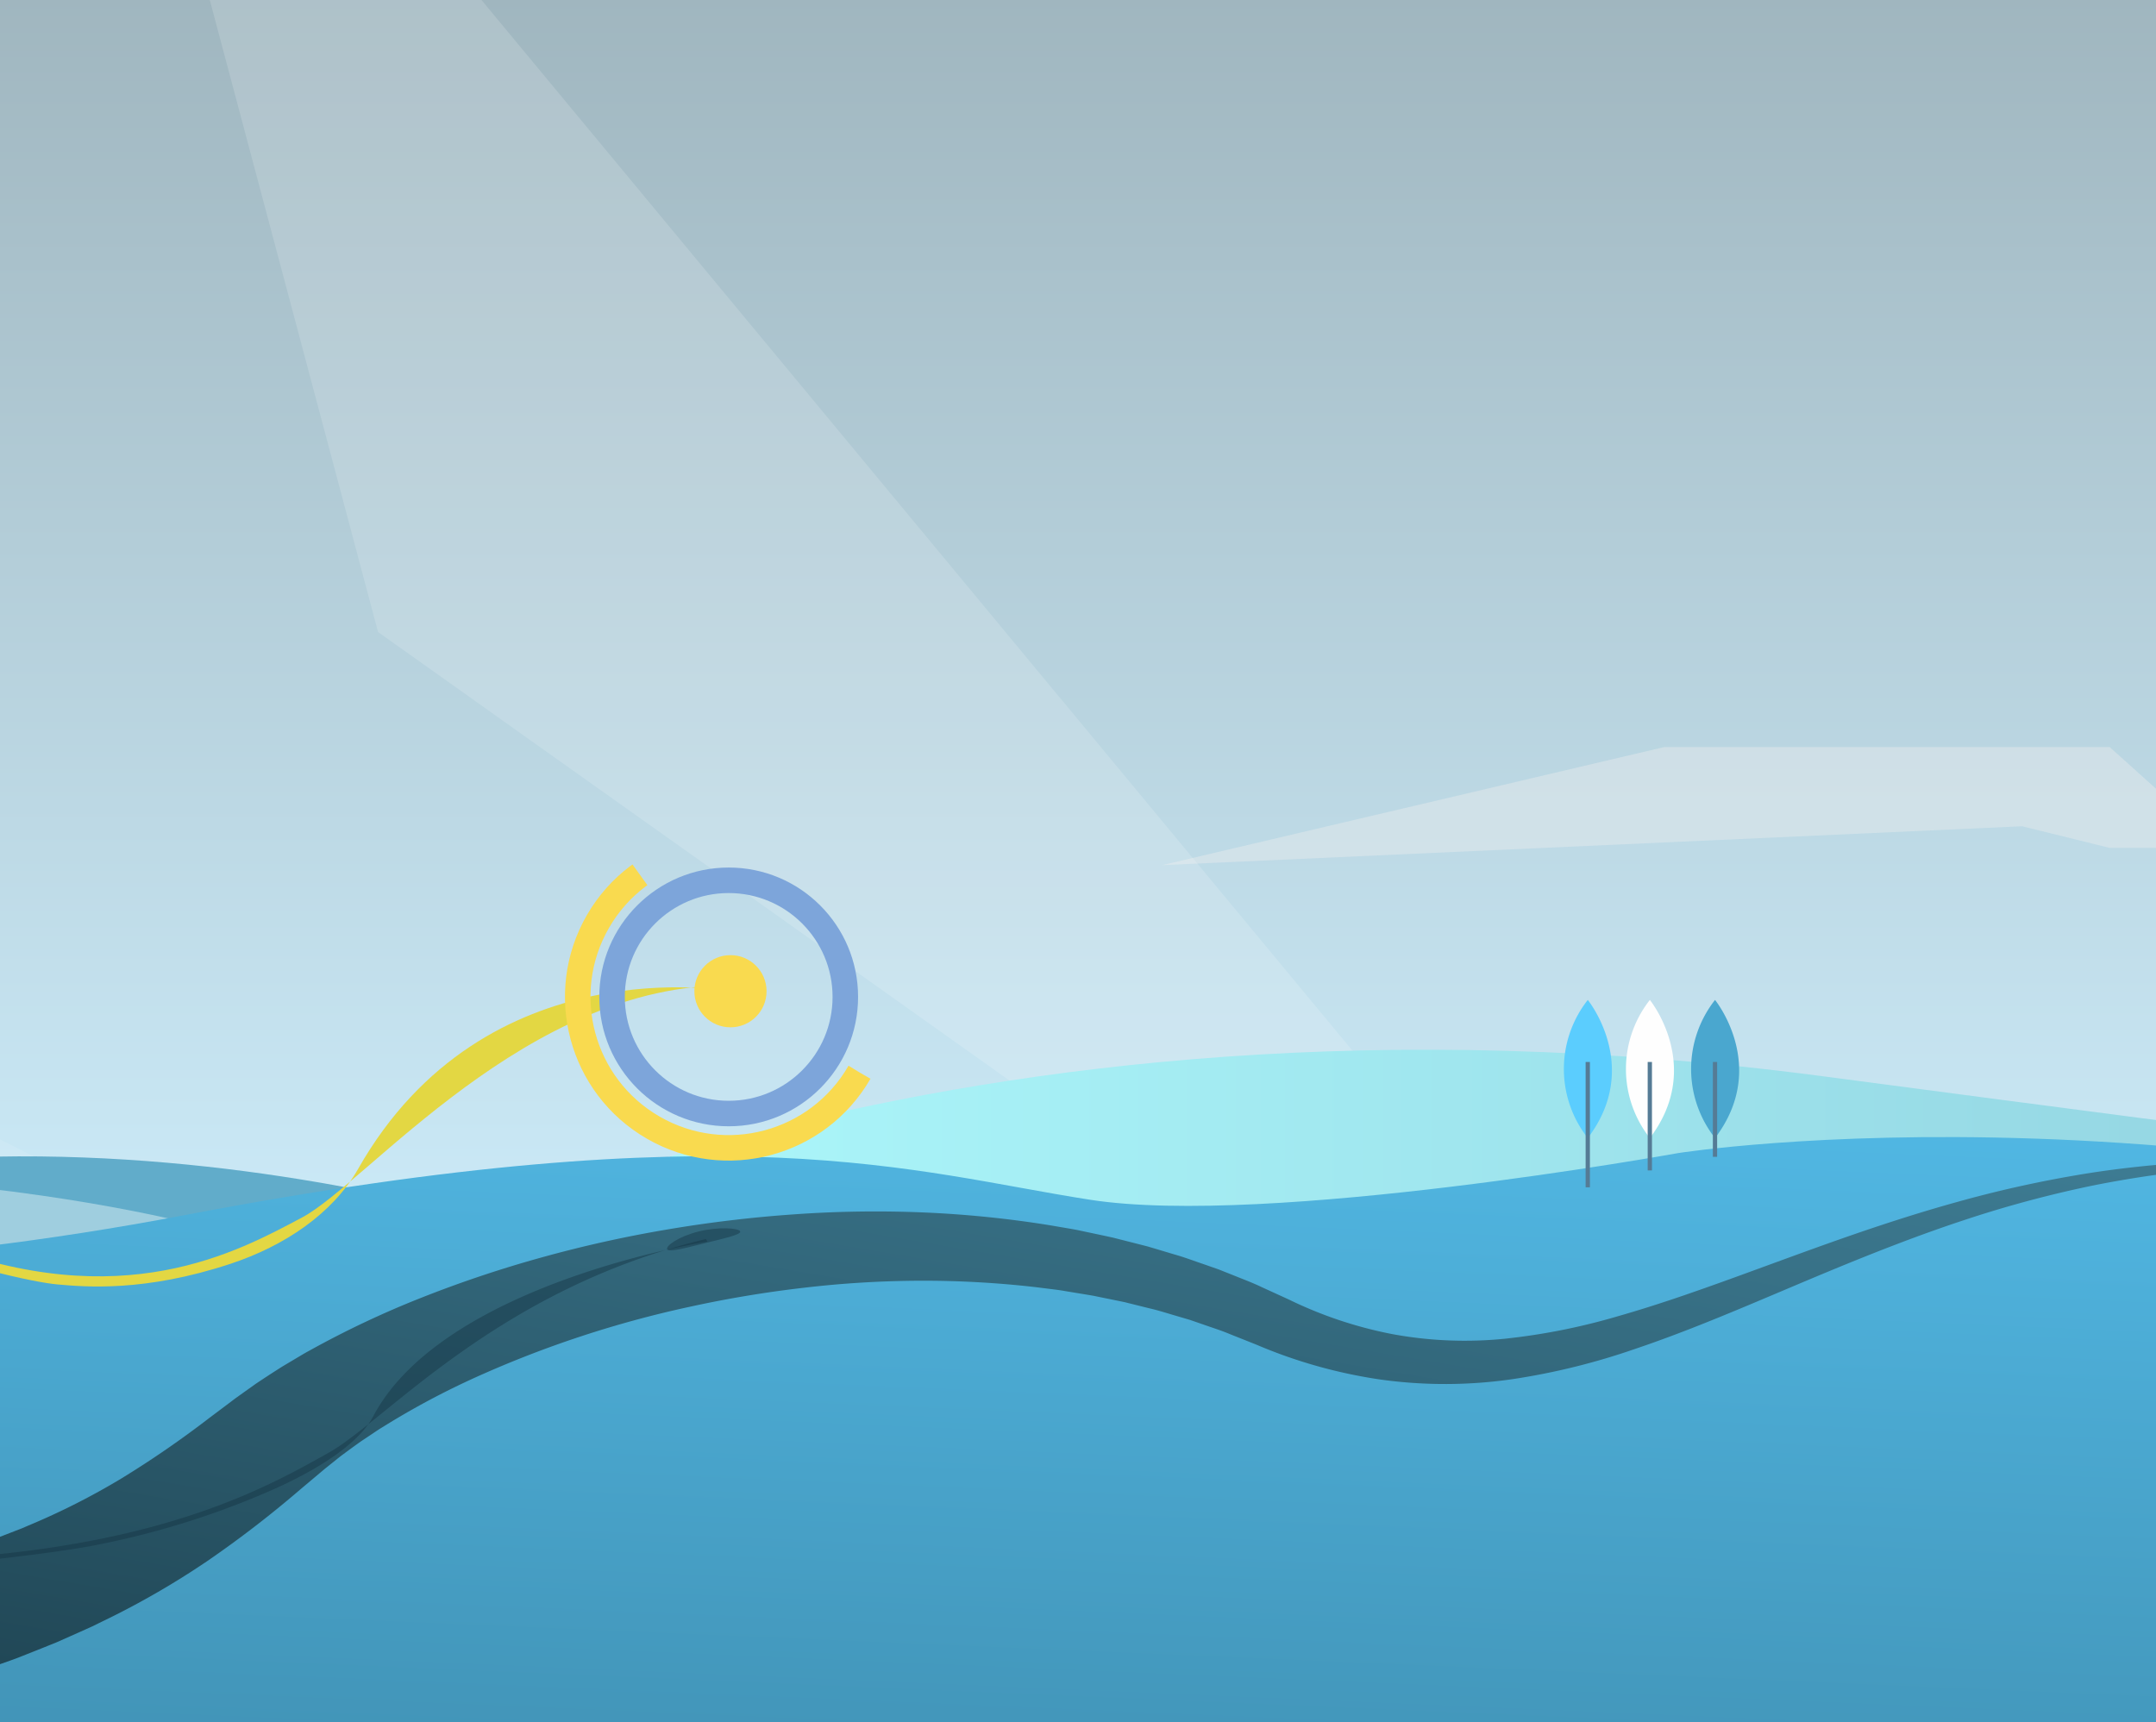 <svg xmlns="http://www.w3.org/2000/svg" xmlns:xlink="http://www.w3.org/1999/xlink" width="338" height="270" viewBox="0 0 338 270">
  <rect x="0" y="0" width="338" height="270" fill="#333333" stroke="none"/>
  <defs>
    <clipPath id="clip-path">
      <rect id="Rectangle_23989" data-name="Rectangle 23989" width="338" height="270" transform="translate(0 -16)" fill="none"/>
    </clipPath>
    <linearGradient id="linear-gradient" x1="0.5" y1="0.031" x2="0.5" y2="1.009" gradientUnits="objectBoundingBox">
      <stop offset="0" stop-color="#fff" stop-opacity="0"/>
      <stop offset="0" stop-color="#f7e9f3" stop-opacity="0.302"/>
      <stop offset="0.33" stop-color="#9fb5be"/>
      <stop offset="1" stop-color="#d1f1ff"/>
    </linearGradient>
    <linearGradient id="linear-gradient-2" y1="-40.569" x2="1" y2="-40.569" gradientUnits="objectBoundingBox">
      <stop offset="0" stop-color="#affcfe"/>
      <stop offset="1" stop-color="#7db4ca"/>
    </linearGradient>
    <linearGradient id="linear-gradient-3" x1="0.141" y1="1.284" x2="0.853" y2="-0.525" gradientUnits="objectBoundingBox">
      <stop offset="0" stop-color="#2c637a"/>
      <stop offset="0.14" stop-color="#32718c"/>
      <stop offset="0.42" stop-color="#4397bb"/>
      <stop offset="0.71" stop-color="#6d94f2"/>
    </linearGradient>
    <linearGradient id="linear-gradient-4" x1="0.161" y1="2.035" x2="0.797" y2="-0.836" gradientUnits="objectBoundingBox">
      <stop offset="0" stop-color="#2c637a"/>
      <stop offset="0.14" stop-color="#32718c"/>
      <stop offset="0.42" stop-color="#4397bb"/>
      <stop offset="0.71" stop-color="#56c3f2"/>
    </linearGradient>
    <linearGradient id="linear-gradient-5" x1="0.02" y1="0.85" x2="1.015" y2="-0.052" gradientUnits="objectBoundingBox">
      <stop offset="0" stop-color="#1a3b48"/>
      <stop offset="1" stop-color="#408098"/>
    </linearGradient>
  </defs>
  <g id="Livello_1" data-name="Livello 1" transform="translate(0 16)">
    <g id="Group_39725" data-name="Group 39725" clip-path="url(#clip-path)">
      <g id="Group_39724" data-name="Group 39724" transform="translate(-174.303 352.256)">
        <path id="Path_45718" data-name="Path 45718" d="M797.852,86.636l-838.992.049.6-346.186,838.4-.048Z" transform="translate(-2.75 -237.091)" fill="url(#linear-gradient)"/>
        <path id="Path_45719" data-name="Path 45719" d="M-4.28-276.37,150.7-111.886,285.459-43.653-4.28-41.492Z" transform="translate(-23.354 -101.496)" fill="#fff" opacity="0.1" style="mix-blend-mode: normal;isolation: isolate"/>
        <path id="Path_45720" data-name="Path 45720" d="M257.92,179.246s26.625,3.762,30.7,5.835c0,0,76.092-15.758,121.183-6.161l19.251-9.985S329.685,135.028,257.92,179.246Z" transform="translate(-169.914 -343.461)" fill="#61acca"/>
        <path id="Path_45721" data-name="Path 45721" d="M1603.126,39.086h-17.359l-60.9-10.166L1425.23,45.86l177.9,9.037Z" transform="translate(-822.398 -272.142)" fill="#fff" opacity="0.25" style="mix-blend-mode: normal;isolation: isolate"/>
        <path id="Path_45722" data-name="Path 45722" d="M945.4,10.99h69.8l10.669,9.6,93.072,6.214H1015.2l-13.725-3.392-134.834,6.1Z" transform="translate(-510.166 -262.12)" fill="#ededed" opacity="0.4" style="mix-blend-mode: normal;isolation: isolate"/>
        <g id="Group_39708" data-name="Group 39708" transform="translate(618.396 -216.556)">
          <path id="Path_45723" data-name="Path 45723" d="M1600.47,152.011l-1.627-.635c-.811-3.639-2.748-7.881-7.44-9.359-1.632-.662-6.28,3.78-7.926,3.149-4.15-1.592-8.278-3.242-12.428-4.821a1.647,1.647,0,0,0-.6-.168c-.287,0-.375.146-.269.406a.846.846,0,0,0,.212.3c.737.719,1.341,1.561,2.064,2.289,1.147,1.151,2.143,2.435,3.295,3.581a3.609,3.609,0,0,1,.234.282c.953,1.138,2.042,2.139,3.017,3.255a4.833,4.833,0,0,0-1.036-.754c-1.994-1.151-3.961-2.346-5.945-3.506-.251-.146-.551-.428-.8-.185-.287.278.026.582.181.834.864,1.389,1.777,2.748,2.642,4.146.833,1.358,1.729,2.673,2.51,3.921-1.253-1.032-2.593-2.139-3.938-3.25-3.414-2.818-6.845-5.614-10.254-8.433-.913-.754-1.821-1.508-2.748-2.245q-2.256-1.9-4.551-3.758a7.671,7.671,0,0,0-.706-.542.325.325,0,0,0-.393-.035c-.137.1-.1.251-.053.384a3.149,3.149,0,0,0,.3.609c.953,1.588,1.852,3.193,2.787,4.785,1.654,2.8,3.224,5.645,4.944,8.406a2.717,2.717,0,0,0-.494-.67c-1.116-1.054-2.165-2.17-3.242-3.259q-1.68-1.687-3.352-3.374c-.812-.82-1.6-1.654-2.417-2.465-.225-.229-.441-.507-.829-.463-.106.132-.044.26.009.388q1.369,3.248,2.734,6.5,1.78,4.214,3.577,8.415c.163.384,0,.481-.339.441a3.161,3.161,0,0,1-.4-.106c.048.37.34.309.542.322,1.914-.053,3.833.053,5.751.106.265.009,7.458.19,7.89.2,1.627.018,3.246.057,4.865.128.445.013,21.739.093,23.172.415a.15.15,0,0,0,.053.026c0,.031.013.035.022.013.229.035.19-.2.229-.331.159-.529.313-1.067.459-1.6q.45-1.68.9-3.361c-.19.251-.41.106-.609.026Z" transform="translate(-1498.176 -117.885)" fill="#3f87a8"/>
          <path id="Path_45724" data-name="Path 45724" d="M1496.53,132.7c.287-.185.119-.507.013-.763-1.87-4.521-3.828-9.006-5.685-13.535a4.156,4.156,0,0,1-.586-1.482.92.92,0,0,0-.309-.534q-3.97-3.969-7.908-7.965c-1.257-1.275-2.509-2.558-3.784-3.819-.953-.944-1.83-1.958-2.845-2.836a3.571,3.571,0,0,1-1.116-1.222.883.883,0,0,1-.137-.648q.2-1.833.349-3.665a3.257,3.257,0,0,0-.027-1.826c-.075-.053-.132-.013-.185.031q-1.812,1.508-3.608,3.021a1.178,1.178,0,0,0-.274.379c-.961,1.879-1.923,3.758-2.862,5.645a2.054,2.054,0,0,1-.706.812q-4.26,2.984-8.516,5.972a2.393,2.393,0,0,0-.6.578c-2.642,3.7-5.314,7.387-7.921,11.114a4.494,4.494,0,0,1-2.853,2.227.916.916,0,0,0-.19.084l-1.372.476-.437,1.627-3.458.273.983,4.759,54.111,1.455-.084-.172h0Zm-1.522-3.171-.009-.022h0Z" transform="translate(-1436.668 -94.383)" fill="#64a6c3"/>
          <path id="Path_45725" data-name="Path 45725" d="M1610.518,140.145c-.317.084-.494-.181-.714-.318a48.532,48.532,0,0,0-5.724-3.3,15.556,15.556,0,0,1-3.056-1.552v.013a.014.014,0,0,0,0-.009c-.1-.291-1.672-1-1.932-1.125-1.777-.878-3.577-1.711-5.367-2.567-2.245-1.072-4.477-2.17-6.726-3.237a15.929,15.929,0,0,1-3.96-2.183.8.8,0,0,0-.476-.2c-.534.075-.856-.326-1.257-.547-2.88-1.561-5.694-3.237-8.6-4.763a5.129,5.129,0,0,1-1.649-1.151c-.11.423-.4.5-.812.529a3.675,3.675,0,0,0-1.508.256c-.071.318.185.432.375.556,1.495,1,2.915,2.095,4.379,3.127,1.429,1.006,2.876,1.993,4.3,2.933-.128-.079-.256-.154-.392-.225a1,1,0,0,1-.582-.159c-.693-.379-1.367-.794-2.06-1.173-.216-.128-.428-.331-.71-.137-.1.225.048.362.19.494q.6.551-.124.97c-.044.026-.093.049-.137.075-.759.459-.785.8-.062,1.3a4.418,4.418,0,0,1,1.235,1.323,2.516,2.516,0,0,0,.587.516c.9.653,1.8,1.31,2.668,1.861-.75-.419-1.57-.842-2.4-1.248a3.9,3.9,0,0,0-1.376-.6,1.538,1.538,0,0,1-.957-.172,1.141,1.141,0,0,0-1.323.057c-.648.41-1.336.745-1.993,1.138a5.606,5.606,0,0,0-1.275.679,1.527,1.527,0,0,0,.141.154q8.561,7.052,17.13,14.1c.088.079.177.234.41.088q-2.97-4.664-5.936-9.315l.093-.088,8.1,4.79.071-.1-9.235-10.17c3.136,1.094,6.188,2.28,9.244,3.467s6.113,2.368,9.169,3.559c.371.141,3.784,1.513,3.784,1.513a1.531,1.531,0,0,0,.754.52,6.181,6.181,0,0,0,1.954.547c.238.393.675.463,1.054.613.67.269,1.38.454,2.033.75.745.326,1.491.64,2.258.9.256.088.485.035.56-.278l.018-.128a7.618,7.618,0,0,0,.414-1.636c.022-.4-.145-.512-.578-.437ZM1579.2,127.531c-.207-.124-.423-.269-.644-.419Z" transform="translate(-1507.77 -108.255)" fill="#a7ccdd"/>
          <path id="Path_45726" data-name="Path 45726" d="M1596.643,123.512h0c-.388.163-1.61-.384-1.261-.154l18.572,12.781.428-3.846-17.3-8.763a.541.541,0,0,0-.445-.018Z" transform="translate(-1522.637 -110.547)" fill="#78b0c9"/>
          <path id="Path_45727" data-name="Path 45727" d="M1621.432,138.266a9.682,9.682,0,0,0-1.755-1.283c-1.663-1.345-3.515-2.412-5.283-3.6a16.654,16.654,0,0,0-2.042-1.253c-.278-.137-.49-.348-.071-.591.22-.128.22-.34.234-.547.26-.207.5-.057.728.057q2.415,1.237,4.847,2.461c3.528,1.773,7.043,3.586,10.585,5.345,1.292.639,2.549,1.35,3.819,2.033,1.12.6,2.263,1.16,3.4,1.716.4.194.525.513,1.3.98,12.178,6.212,4.786,6.558,1.567,4.257-.657-.318-4.772-3.746-5.42-4.082q-2.554-1.316-5.107-2.637c-.322-.168-.591-.423-.909-.6,2.466,1.747,4.768,3.714,7.092,5.636a.735.735,0,0,1,.357.551c-.251.353-.5.106-.719-.018-.812-.467-1.614-.961-2.382-1.5a27.409,27.409,0,0,0-3.806-2.033c-.675-.322-1.336-.67-2.029-.953-.322-.128-.428-.441-.622-.679v-.009c-.062-.278-.913-1.16-1.226-1.054-.476-.706-1.288-.975-1.936-1.455-.251-.194-.684-.26-.618-.732Z" transform="translate(-1531.985 -114.787)" fill="#d5e6ee"/>
          <path id="Path_45728" data-name="Path 45728" d="M1628.137,136.468q-5.392-2.712-10.77-5.442l-10.391-5.27c-.7-.353-1.411-.675-2.117-1.014-2.042-1.05-4.075-2.121-6.13-3.14-.446-.221-.529-.463-.313-.838.2-.348.123-.851.578-1.054a1.683,1.683,0,0,1,.926.3c1.266.728,2.562,1.411,3.819,2.161,2.8,1.667,5.658,3.215,8.468,4.86,1.835,1.072,3.7,2.086,5.548,3.136,3.5,1.98,6.982,3.978,10.422,6.06.168.1,9.243,5.674,9.486,5.537C1637.878,141.834,1635.556,141.772,1628.137,136.468Z" transform="translate(-1524.304 -108.539)" fill="#8ebed4"/>
          <path id="Path_45729" data-name="Path 45729" d="M1520.883,167.912a7.351,7.351,0,0,1-.1-1.76c-.1-1.888-.1-3.775-.141-5.667,0-.013.022-.022.071-.075a5.6,5.6,0,0,1,1.045,1.31c1.063,1.394,2.091,2.818,3.14,4.225a1.26,1.26,0,0,1,.234.829c-.19.723-.4,1.447-.569,2.17a.4.4,0,0,1-.49.34c-.556-.022-1.116-.049-1.676-.044-.362.009-.485-.154-.551-.476a15.825,15.825,0,0,0-.569-2.2c-.128.45-.26.9-.388,1.345Z" transform="translate(-1480.894 -131.29)" fill="#99c3d6"/>
          <path id="Path_45730" data-name="Path 45730" d="M1653.757,160.545a3.622,3.622,0,0,1,.278-1.133c.176-.467.066-.8-.441-.944l-7.824-6.4.053-.088c.812.415,1.623.834,2.435,1.248q2.95,1.515,5.892,3.043c.626.326.882-.529.97-.587,12.036,6.415-.975,3.731-1.177,4.556A.5.5,0,0,1,1653.757,160.545Z" transform="translate(-1550.837 -126.577)" fill="#3e84a5"/>
          <path id="Path_45731" data-name="Path 45731" d="M1435.371,165.161c.093.115.2.225.313.035.578-1.01,1.654-1.182,2.611-1.561.322-.128.648-.251.97-.375l-1.583,5.928h-.119c-.141-.609-.287-1.217-.463-1.976-.344.763-.379,1.482-.741,2.192-.415-1.451-12.263,1.857-.983-4.238Z" transform="translate(-1430.52 -132.883)" fill="#61a0bd"/>
          <path id="Path_45732" data-name="Path 45732" d="M1641.548,153.05a.973.973,0,0,1,.177.838A1.885,1.885,0,0,1,1641.548,153.05Z" transform="translate(-1548.471 -127.176)" fill="#99c3d7"/>
          <path id="Path_45733" data-name="Path 45733" d="M1545.265,115.138c1.3,1.019,2.668,1.936,4.027,2.871a3.578,3.578,0,0,1,.873.754l-5.552-2.818a20.618,20.618,0,0,1-3.652-1.658c-1.791-.9-3.555-1.857-5.337-2.77-3.912-1.993-7.789-4.062-11.714-6.038-2.21-1.111-4.371-2.32-6.594-3.4a8.7,8.7,0,0,1-2.038-1.253.621.621,0,0,1-.309-.7c.2-1.892.384-3.784.573-5.676.269-.013.446.176.64.313q2.262,1.574,4.521,3.162c.459-.132.732.185,1.041.423a7.08,7.08,0,0,0,1.614,1.23c1.491.878,2.832,1.954,4.247,2.933,3.436,2.373,6.814,4.829,10.245,7.207,2.046,1.416,4.036,2.92,6.108,4.3.485.322.847.772,1.3,1.125Z" transform="translate(-1477.72 -94.419)" fill="#f9fbfb"/>
          <path id="Path_45734" data-name="Path 45734" d="M1613.974,137.524c-4.838-2.324-20.177-10.558-25.016-12.878a8.793,8.793,0,0,1-2.174-1.328.988.988,0,0,0-.485-.3,4.083,4.083,0,0,1-1.486-.917c-2.964-2.276-5.945-4.521-8.882-6.827-.2-.154-.463-.273-.4-.613a2.919,2.919,0,0,1,2.766-.2q5.028,3.2,10.055,6.386c3.14,2,6.267,4.035,9.4,6.051.966.626,1.932,1.253,2.9,1.866a2.91,2.91,0,0,0,.379.168,15.826,15.826,0,0,0,2.113,1.385,15.3,15.3,0,0,1,2.391,1.879c.212.432,8.477,5.16,8.433,5.332Z" transform="translate(-1511.569 -105.462)" fill="#f3f7f9"/>
          <path id="Path_45735" data-name="Path 45735" d="M1546.931,108.356q3.744,2.659,7.489,5.314c1.217.873,2.426,1.746,3.612,2.655-.869-.41-1.619-1.028-2.483-1.438-.362.066-.578-.225-.829-.384-1.9-1.2-3.855-2.307-5.747-3.519-5.032-3.224-10.1-6.386-15.15-9.593q-1.852-1.178-3.7-2.368c-.2-.132-.432-.251-.423-.547.525-.207,1.072,0,1.6-.066a4.143,4.143,0,0,1,3.175,1.129c1.592,1.222,3.268,2.324,4.9,3.489q3.685,2.62,7.361,5.248a.8.8,0,0,0,.194.075Z" transform="translate(-1485.958 -96.617)" fill="#f9fafb"/>
          <path id="Path_45736" data-name="Path 45736" d="M1638.166,140.941c-.075.353-8.826-5.034-8.937-5.092-.917-.494-1.844-.979-2.739-1.513-2.011-1.2-4.066-2.337-6.108-3.493-3.078-1.738-6.121-3.506-9.187-5.253-1.5-.851-3-1.685-4.5-2.536q-3.063-1.747-6.117-3.515c-.238-.137-.534-.181-.71-.423a2.892,2.892,0,0,1,3.145.009c1.949,1.253,3.912,2.479,5.875,3.709q4.71,2.964,9.425,5.914,5.465,3.44,10.92,6.876c.124.062,8.8,5.268,8.932,5.312Z" transform="translate(-1525.18 -107.951)" fill="#f3f7f9"/>
          <path id="Path_45737" data-name="Path 45737" d="M1528.754,98.6q3.764,2.4,7.537,4.8,8.389,5.312,16.79,10.607a9.422,9.422,0,0,0,1.517,1c-.216.225-.361-.009-.52-.093a28.456,28.456,0,0,0-2.774-1.5.8.8,0,0,1-.688-.159c-3.047-1.689-6.073-3.418-9.112-5.134-3.065-1.733-6.148-3.431-9.187-5.2-1.155-.675-2.293-1.389-3.413-2.121l-.9-.556a8.506,8.506,0,0,1,.489-1.451.263.263,0,0,1,.269-.194Z" transform="translate(-1485.008 -96.74)" fill="#78b0c9"/>
          <path id="Path_45738" data-name="Path 45738" d="M1574.7,115.26q3,2.315,5.994,4.635,2.388,1.852,4.776,3.718c-.154.11-.287.057-.437-.026q-5.3-2.944-10.607-5.883a.631.631,0,0,1-.4-.7c.128-.476.256-.953.388-1.429.04-.15.088-.3.287-.309Z" transform="translate(-1510.732 -106.052)" fill="#82b8d0"/>
          <path id="Path_45739" data-name="Path 45739" d="M1515.68,108.91c1.742.878,3.489,1.742,5.218,2.637,3.96,2.042,7.912,4.106,11.873,6.152q5.266,2.719,10.545,5.416a10.817,10.817,0,0,1,1.694.917,2.372,2.372,0,0,1-1.314-.273c-.322-.2-.613,0-.869.176-.754.5-1.583.886-2.364,1.336a1.6,1.6,0,0,1-1.036.287l-5.107-4.159a.567.567,0,0,0-.375-.159q4.2,7.251,8.406,14.5l-.066.066-10.726-10.757c-.525-.551-1.045-1.107-1.579-1.654q-5.252-5.312-10.51-10.611c-1.151-1.164-2.311-2.315-3.467-3.475-.11-.119-.207-.26-.318-.393Z" transform="translate(-1478.121 -102.503)" fill="#b3d3e1"/>
          <path id="Path_45740" data-name="Path 45740" d="M1530.06,103.584c1.067.463,2.055,1.1,3.078,1.663,2.152,1.186,4.282,2.408,6.422,3.621l12.733,7.211a1.133,1.133,0,0,1,.163.123c.128.3.437.37.679.538.406.269.41.529.009.785-.234.15-.49.278-.719.419-.635.375-.657.463-.053.86a6.336,6.336,0,0,1,1.336,1.433c-1.3-.8-2.536-1.716-3.793-2.593q-2.884-2.024-5.764-4.062-5.7-4.022-11.383-8.053a27.112,27.112,0,0,1-2.708-1.949Z" transform="translate(-1486.159 -99.524)" fill="#b5d4e2"/>
        </g>
        <path id="Path_45741" data-name="Path 45741" d="M482.46-426.23,529-251.425,768.212-81.49Z" transform="translate(-295.424 -17.73)" fill="#fff" opacity="0.15" style="mix-blend-mode: normal;isolation: isolate"/>
        <g id="Group_39709" data-name="Group 39709" transform="translate(235.78 -203.671)">
          <path id="Path_45742" data-name="Path 45742" d="M592.98,152.5s85.609-47.976,223.993-29.779c139.116,18.294,229.594,32.006,320.695,3.819v49.321s-58.87,24.557-123.49,5.341-157.789-47.094-311.27-24.032c-61.423,9.822-91.347-1.2-109.924-4.671Z" transform="translate(-592.98 -118.598)" fill="url(#linear-gradient-2)"/>
          <path id="Path_45743" data-name="Path 45743" d="M1483.786,173.46c-2.435.031-4.869.1-7.308.3-1.217.1-2.435.229-3.652.45a12.653,12.653,0,0,0-1.812.45,4.672,4.672,0,0,0-.878.388,1.832,1.832,0,0,0-.71.662.883.883,0,0,0-.106.467.843.843,0,0,0,.2.476,2.31,2.31,0,0,0,.829.6,9.794,9.794,0,0,0,1.808.582c1.2.282,2.408.467,3.6.648s2.382.344,3.533.534c.569.1,1.142.2,1.649.326.168.04.326.088.468.132-.049.009-.1.018-.154.022a11.4,11.4,0,0,1-1.583.044c-1.138-.035-2.315-.137-3.493-.26-4.724-.5-9.443-1.283-14.316-1.813-1.226-.132-2.461-.247-3.744-.309-.644-.031-1.3-.049-1.993-.035-.349.009-.71.031-1.089.066a7.74,7.74,0,0,0-1.248.216,3.472,3.472,0,0,0-1.491.759,1.635,1.635,0,0,0-.463.745,1.419,1.419,0,0,0-.009.692,1.971,1.971,0,0,0,.2.529l.062.11.035.053s.044.071.066.1a2.269,2.269,0,0,0,.331.344,5.017,5.017,0,0,0,1.076.644,17.444,17.444,0,0,0,1.8.7c.582.194,1.16.375,1.733.547,2.28.679,4.547,1.27,6.735,1.905.4.119.79.234,1.178.353-.838.053-1.689.1-2.545.137-2.377.1-4.781.176-7.189.216s-4.821.071-7.237.088h-3.444q6.066,1.892,11.864,3.475c2.148-.146,4.3-.287,6.466-.467,1.23-.1,2.457-.207,3.714-.344.626-.071,1.257-.146,1.923-.247.331-.049.675-.106,1.045-.181.19-.04.388-.079.613-.137a5.289,5.289,0,0,0,.886-.3,2.858,2.858,0,0,0,.384-.207,1.5,1.5,0,0,0,.159-.11c.044-.035.084-.066.132-.106a1.936,1.936,0,0,0,.476-.587,1.331,1.331,0,0,0,.141-.785,1.5,1.5,0,0,0-.247-.635,2.548,2.548,0,0,0-.688-.67,5.3,5.3,0,0,0-.587-.353,13.883,13.883,0,0,0-1.949-.772c-1.213-.388-2.382-.688-3.546-.979-2.324-.578-4.631-1.089-6.836-1.654-.547-.141-1.089-.287-1.606-.437-.454-.132-.9-.273-1.252-.415.19-.022.4-.044.6-.053.516-.031,1.076-.035,1.645-.031,1.138.013,2.315.079,3.5.163,2.364.168,4.754.41,7.154.648s4.812.494,7.264.675c1.231.088,2.465.159,3.753.154a13.873,13.873,0,0,0,2.038-.132,4.108,4.108,0,0,0,1.217-.353,1.646,1.646,0,0,0,.326-.212,1.5,1.5,0,0,0,.238-.234.9.9,0,0,0,.181-.326.7.7,0,0,0,0-.423,1.177,1.177,0,0,0-.538-.6,3,3,0,0,0-.565-.26,7.7,7.7,0,0,0-1-.269c-.64-.132-1.248-.221-1.861-.3-1.217-.163-2.417-.287-3.6-.423s-2.364-.287-3.467-.5a8.549,8.549,0,0,1-1.5-.419,1.371,1.371,0,0,1-.441-.265.21.21,0,0,1-.04-.247,1.794,1.794,0,0,1,.962-.622,10.871,10.871,0,0,1,1.574-.441c1.116-.238,2.293-.4,3.471-.529,2.373-.26,4.785-.393,7.2-.49s4.843-.132,7.26-.128l.009-.238q-3.645-.112-7.29-.075Zm-28.712,6.069c-.066.044-.075.022,0,0Zm26.718.1s0,.013-.018-.013A.06.06,0,0,1,1481.792,179.63Z" transform="translate(-1069.022 -149.264)" fill="url(#linear-gradient-3)"/>
        </g>
        <g id="Group_39710" data-name="Group 39710" transform="translate(60.821 -184.326)">
          <path id="Path_45744" data-name="Path 45744" d="M197.577,176.2a1.5,1.5,0,0,0,.141-1.874,4.161,4.161,0,0,1,.8-5.464,1.534,1.534,0,0,0,.445-1.861,3.293,3.293,0,0,1-.375-1.539,2.623,2.623,0,1,1,5.191,0,3.343,3.343,0,0,1-.37,1.539,1.527,1.527,0,0,0,.441,1.861,4.158,4.158,0,0,1,.8,5.464,1.5,1.5,0,0,0,.141,1.874,4.454,4.454,0,0,1,1.292,3.123,4.913,4.913,0,0,1-9.809,0,4.435,4.435,0,0,1,1.292-3.123Z" transform="translate(-196.28 -162.46)" fill="#47a1c9"/>
          <rect id="Rectangle_23979" data-name="Rectangle 23979" width="0.67" height="18.735" transform="translate(4.574 11.493)" fill="#557b95"/>
        </g>
        <g id="Group_39711" data-name="Group 39711" transform="translate(46.556 -189.046)">
          <path id="Path_45745" data-name="Path 45745" d="M167.718,151.76s8.516,10.461,0,21.65A17.513,17.513,0,0,1,167.718,151.76Z" transform="translate(-163.937 -151.76)" fill="#fefefe"/>
          <rect id="Rectangle_23980" data-name="Rectangle 23980" width="0.67" height="23.847" transform="translate(3.459 9.729)" fill="#557b95"/>
        </g>
        <g id="Group_39712" data-name="Group 39712" transform="translate(80.106 -183.114)">
          <path id="Path_45746" data-name="Path 45746" d="M243.793,165.21s-8.516,10.461,0,21.65A17.506,17.506,0,0,0,243.793,165.21Z" transform="translate(-240.008 -165.21)" fill="#397f9e"/>
          <rect id="Rectangle_23981" data-name="Rectangle 23981" width="0.67" height="18.25" transform="translate(3.445 8.093)" fill="#557b95"/>
        </g>
        <g id="Group_39713" data-name="Group 39713" transform="translate(86.298 -186.951)">
          <path id="Path_45747" data-name="Path 45747" d="M259.174,156.51s-11.533,14.171,0,29.32C259.174,185.83,270.707,172.326,259.174,156.51Z" transform="translate(-254.048 -156.51)" fill="#b1fefe"/>
          <rect id="Rectangle_23982" data-name="Rectangle 23982" width="0.67" height="19.344" transform="translate(4.795 11.93)" fill="#557b95"/>
        </g>
        <path id="Path_45748" data-name="Path 45748" d="M163.51,171.934s69.538,13.928,161.269-.675c0,0-70.16-20.274-161.269.675Z" transform="translate(-117.142 -346.778)" fill="#9fcedf"/>
        <g id="Group_39714" data-name="Group 39714" transform="translate(-45.394 -223.363)">
          <path id="Path_45749" data-name="Path 45749" d="M803.822,144.255v79.8H-4.28V75.458s21.231-6.774,45.312,8.389S79.9,102.538,108.114,99.83s49.894,13,49.894,13-55.037.542-82.558,10.567c0,0,64.325,12.728,151.011-3.793s114.206-6.774,142.071-2.439,92.19-7.312,92.19-7.312,87.03-13.813,187.471,23.3c.644.238,1.288.472,1.927.706q7.211,2.62,14.1,4.816c90.267,28.831,139.6,5.588,139.6,5.588Z" transform="translate(22.041 -73.95)" fill="url(#linear-gradient-4)"/>
          <path id="Path_45750" data-name="Path 45750" d="M-32.113,199.369l2.033.64,2.148.662,4.349,1.305q4.373,1.3,8.794,2.545,8.832,2.494,17.778,4.812c11.912,3.078,23.922,5.923,36,8.433s24.213,4.715,36.368,6.43a339.322,339.322,0,0,0,36.306,3.33c5.976.168,11.908.146,17.659-.229,1.447-.075,2.858-.216,4.282-.331,1.4-.15,2.814-.287,4.185-.481l1.036-.132,1.019-.159,1.019-.159c.34-.053.67-.1,1.045-.176l4.4-.834c2.964-.512,5.8-1.217,8.7-1.848l1.081-.243,1.058-.278,2.117-.556,2.121-.551,1.063-.278c.348-.1.692-.207,1.036-.309l4.141-1.248c.7-.2,1.367-.437,2.038-.67l2.02-.692,2.024-.692,1.967-.763,1.967-.763.983-.379.957-.415a110.844,110.844,0,0,0,14.7-7.449,156.552,156.552,0,0,0,13.663-9.412l3.5-2.629c.3-.225.569-.437.909-.675l.992-.71,1.989-1.416c1.354-.9,2.717-1.791,4.088-2.655l2.095-1.248c.7-.41,1.389-.842,2.113-1.222a148.2,148.2,0,0,1,17.7-8.358,185.671,185.671,0,0,1,18.74-6.272,194.225,194.225,0,0,1,19.481-4.344c6.589-1.125,13.262-1.932,19.979-2.4a179.616,179.616,0,0,1,20.213-.313,168.4,168.4,0,0,1,20.076,2.029l2.474.423c.825.141,1.649.278,2.465.463,1.632.348,3.268.684,4.891,1.045l4.825,1.226.6.154.591.176,1.186.353,2.368.71c1.592.445,3.114,1.028,4.666,1.552l2.311.807,2.258.9c1.5.609,3.025,1.173,4.468,1.866l4.313,1.971a65.142,65.142,0,0,0,16.248,5.42,62.642,62.642,0,0,0,17.6.71,100,100,0,0,0,17.791-3.55c5.875-1.676,11.679-3.7,17.483-5.8s11.621-4.278,17.518-6.346,11.89-4.022,18.007-5.72a184.287,184.287,0,0,1,18.7-4.207c3.167-.547,6.36-.979,9.566-1.327s6.426-.6,9.65-.741a158.338,158.338,0,0,1,19.309.322l-.035.379a156.4,156.4,0,0,0-19.141.534c-3.167.287-6.32.662-9.438,1.151s-6.219,1.045-9.279,1.72a178.1,178.1,0,0,0-17.977,4.931c-5.861,1.927-11.59,4.11-17.262,6.4s-11.286,4.719-16.98,7.1-11.476,4.719-17.536,6.761a106.8,106.8,0,0,1-19.154,4.728,73.637,73.637,0,0,1-20.68.075,78.236,78.236,0,0,1-19.5-5.473l-4.141-1.649c-1.341-.569-2.765-1.01-4.15-1.5l-2.09-.723-2.139-.631c-1.429-.41-2.831-.878-4.3-1.208l-2.174-.542-1.085-.269-.542-.137-.551-.115-4.41-.9c-1.486-.256-2.977-.49-4.463-.741-.741-.132-1.491-.225-2.245-.318l-2.254-.282a154.214,154.214,0,0,0-18.184-1.014,160.786,160.786,0,0,0-18.206,1.1,179.842,179.842,0,0,0-17.875,2.977,167.471,167.471,0,0,0-33.479,11.013,124.067,124.067,0,0,0-14.748,7.886c-.591.348-1.129.732-1.689,1.1l-1.667,1.111c-1.076.763-2.13,1.539-3.175,2.315l-1.5,1.2-.75.6c-.247.194-.534.445-.8.662l-3.272,2.752a170.014,170.014,0,0,1-14.537,11.2,129.736,129.736,0,0,1-16.971,9.729l-1.116.551-1.138.512-2.28,1.019-2.285,1.014-2.324.931-2.329.926c-.776.309-1.552.626-2.342.9l-4.737,1.676c-.4.137-.789.282-1.186.415l-1.2.375-2.4.75-2.4.75-1.2.37-1.208.331c-3.228.869-6.457,1.817-9.716,2.545l-4.887,1.16c-.393.1-.851.185-1.288.278l-1.328.269-1.328.265-1.323.234c-1.769.331-3.524.587-5.284.851-1.751.229-3.515.476-5.257.653-7,.776-13.91,1.1-20.764,1.217a375.323,375.323,0,0,1-40.333-1.857c-13.227-1.261-26.273-3.025-39.186-5.1s-25.7-4.49-38.392-7.154q-9.52-2-18.973-4.2-4.73-1.1-9.46-2.263l-4.741-1.186-2.386-.613-2.487-.657,12.42-26.167Z" transform="translate(44.55 -121.036)" fill="url(#linear-gradient-5)"/>
        </g>
        <g id="Group_39715" data-name="Group 39715" transform="translate(-27.686 -271.591)">
          <path id="Path_45751" data-name="Path 45751" d="M-4.4-1.372S43.351-13.16,60.318-25.165s23.631-10.6,31.5-9.6c0,0,5.756,2,14.541,22.4s32.716,55.994,80.873,75.192c29.536,11.4,47.6,1.372,57.745-4.022s35.314-36.752,67.121-36.35v.9s-38.41-7.255-58.358,27.834c-4,7.043-11.56,12.093-19.992,14.889-13.522,4.472-22.81,3.63-27.208,3.237-6.915-.613-49.445-10.188-75.951-38.485S93.863-25.818,85.911-33.466c0,0-48.849,27-90.311,35.393v-3.3Z" transform="translate(4.4 35.403)" fill="#e3d743"/>
          <circle id="Ellipse_676" data-name="Ellipse 676" cx="18.285" cy="18.285" r="18.285" transform="translate(297.942 41.357)" fill="none" stroke="#7da5da" stroke-width="4"/>
          <circle id="Ellipse_677" data-name="Ellipse 677" cx="23.666" cy="23.666" r="23.666" transform="matrix(0.866, 0.5, -0.5, 0.866, 307.567, 27.312)" fill="none" stroke="#f9da4f" stroke-width="4" stroke-dasharray="0 0 84.26 84.26"/>
          <circle id="Ellipse_678" data-name="Ellipse 678" cx="5.658" cy="5.658" r="5.658" transform="translate(310.847 53.093)" fill="#f9da4f"/>
        </g>
        <g id="Group_39716" data-name="Group 39716" transform="translate(-46.06 -175.67)">
          <path id="Path_45752" data-name="Path 45752" d="M-46.06,255.276s45.824-17.447,60.016-27.19,21.4-10.8,29.748-12.336c0,0,6.439-.551,20.91,6.479s48.54,17.121,103.07,13.632c33.347-2.311,49.189-11.432,58.155-16.455s26.392-25.624,59.125-33.5l.243.41s-41.343,6.439-52.413,27.415c-2.223,4.212-8.622,8.415-16.521,11.82a130.582,130.582,0,0,1-27.044,8.362c-7.259,1.473-53.44,7.9-88.2,1.777S48.2,219.3,37.993,217.841c0,0-42.882,24.623-83.166,38.939l-.882-1.5Z" transform="translate(46.06 -184.224)" fill="#163343" opacity="0.45"/>
          <path id="Path_45753" data-name="Path 45753" d="M702.146,182.547c.3.5-2.3,1.072-5.456,1.857s-5.681,1.482-5.976.979,1.747-2,4.9-2.787S701.85,182.049,702.146,182.547Z" transform="translate(-365.754 -182.088)" fill="#163343" opacity="0.45"/>
        </g>
        <g id="Group_39717" data-name="Group 39717" transform="translate(657.34 -189.844)">
          <line id="Line_344" data-name="Line 344" y2="10.36" fill="none" stroke="#e3d743" stroke-width="3"/>
          <path id="Path_45754" data-name="Path 45754" d="M1549.95,153.96h4.838l-1.663,1.513,1.663,1.9h-4.838Z" transform="translate(-1549.452 -152.191)" fill="#f9da4f"/>
        </g>
        <g id="Group_39718" data-name="Group 39718" transform="translate(439.387 -211.477)">
          <path id="Path_45755" data-name="Path 45755" d="M1058.423,100.9s8.512,10.461,0,21.659A17.51,17.51,0,0,1,1058.423,100.9Z" transform="translate(-1054.638 -100.9)" fill="#4aa7cf"/>
          <rect id="Rectangle_23983" data-name="Rectangle 23983" width="0.67" height="14.872" transform="translate(3.445 9.729)" fill="#557b95"/>
        </g>
        <g id="Group_39719" data-name="Group 39719" transform="translate(429.169 -211.477)">
          <path id="Path_45756" data-name="Path 45756" d="M1035.253,100.9s8.512,10.461,0,21.659A17.51,17.51,0,0,1,1035.253,100.9Z" transform="translate(-1031.468 -100.9)" fill="#fefefe"/>
          <rect id="Rectangle_23984" data-name="Rectangle 23984" width="0.67" height="17.002" transform="translate(3.445 9.729)" fill="#557b95"/>
        </g>
        <g id="Group_39720" data-name="Group 39720" transform="translate(419.439 -211.477)">
          <path id="Path_45757" data-name="Path 45757" d="M1013.193,100.9s8.512,10.461,0,21.659A17.51,17.51,0,0,1,1013.193,100.9Z" transform="translate(-1009.408 -100.9)" fill="#5bcdfe"/>
          <rect id="Rectangle_23985" data-name="Rectangle 23985" width="0.67" height="19.653" transform="translate(3.446 9.729)" fill="#557b95"/>
        </g>
        <g id="Group_39721" data-name="Group 39721" transform="translate(102.775 -194.007)">
          <path id="Path_45758" data-name="Path 45758" d="M295.193,140.51s8.512,10.461,0,21.659A17.51,17.51,0,0,1,295.193,140.51Z" transform="translate(-291.408 -140.51)" fill="#4aa7cf"/>
          <rect id="Rectangle_23986" data-name="Rectangle 23986" width="0.67" height="14.872" transform="translate(3.445 9.734)" fill="#557b95"/>
        </g>
        <g id="Group_39722" data-name="Group 39722" transform="translate(92.557 -194.007)">
          <path id="Path_45759" data-name="Path 45759" d="M272.023,140.51s8.512,10.461,0,21.659A17.51,17.51,0,0,1,272.023,140.51Z" transform="translate(-268.238 -140.51)" fill="#fefefe"/>
          <rect id="Rectangle_23987" data-name="Rectangle 23987" width="0.67" height="17.002" transform="translate(3.445 9.734)" fill="#557b95"/>
        </g>
        <g id="Group_39723" data-name="Group 39723" transform="translate(82.823 -194.007)">
          <path id="Path_45760" data-name="Path 45760" d="M249.953,140.51s8.512,10.461,0,21.659A17.51,17.51,0,0,1,249.953,140.51Z" transform="translate(-246.168 -140.51)" fill="#5bcdfe"/>
          <rect id="Rectangle_23988" data-name="Rectangle 23988" width="0.67" height="19.653" transform="translate(3.445 9.734)" fill="#557b95"/>
        </g>
      </g>
    </g>
  </g>
</svg>
